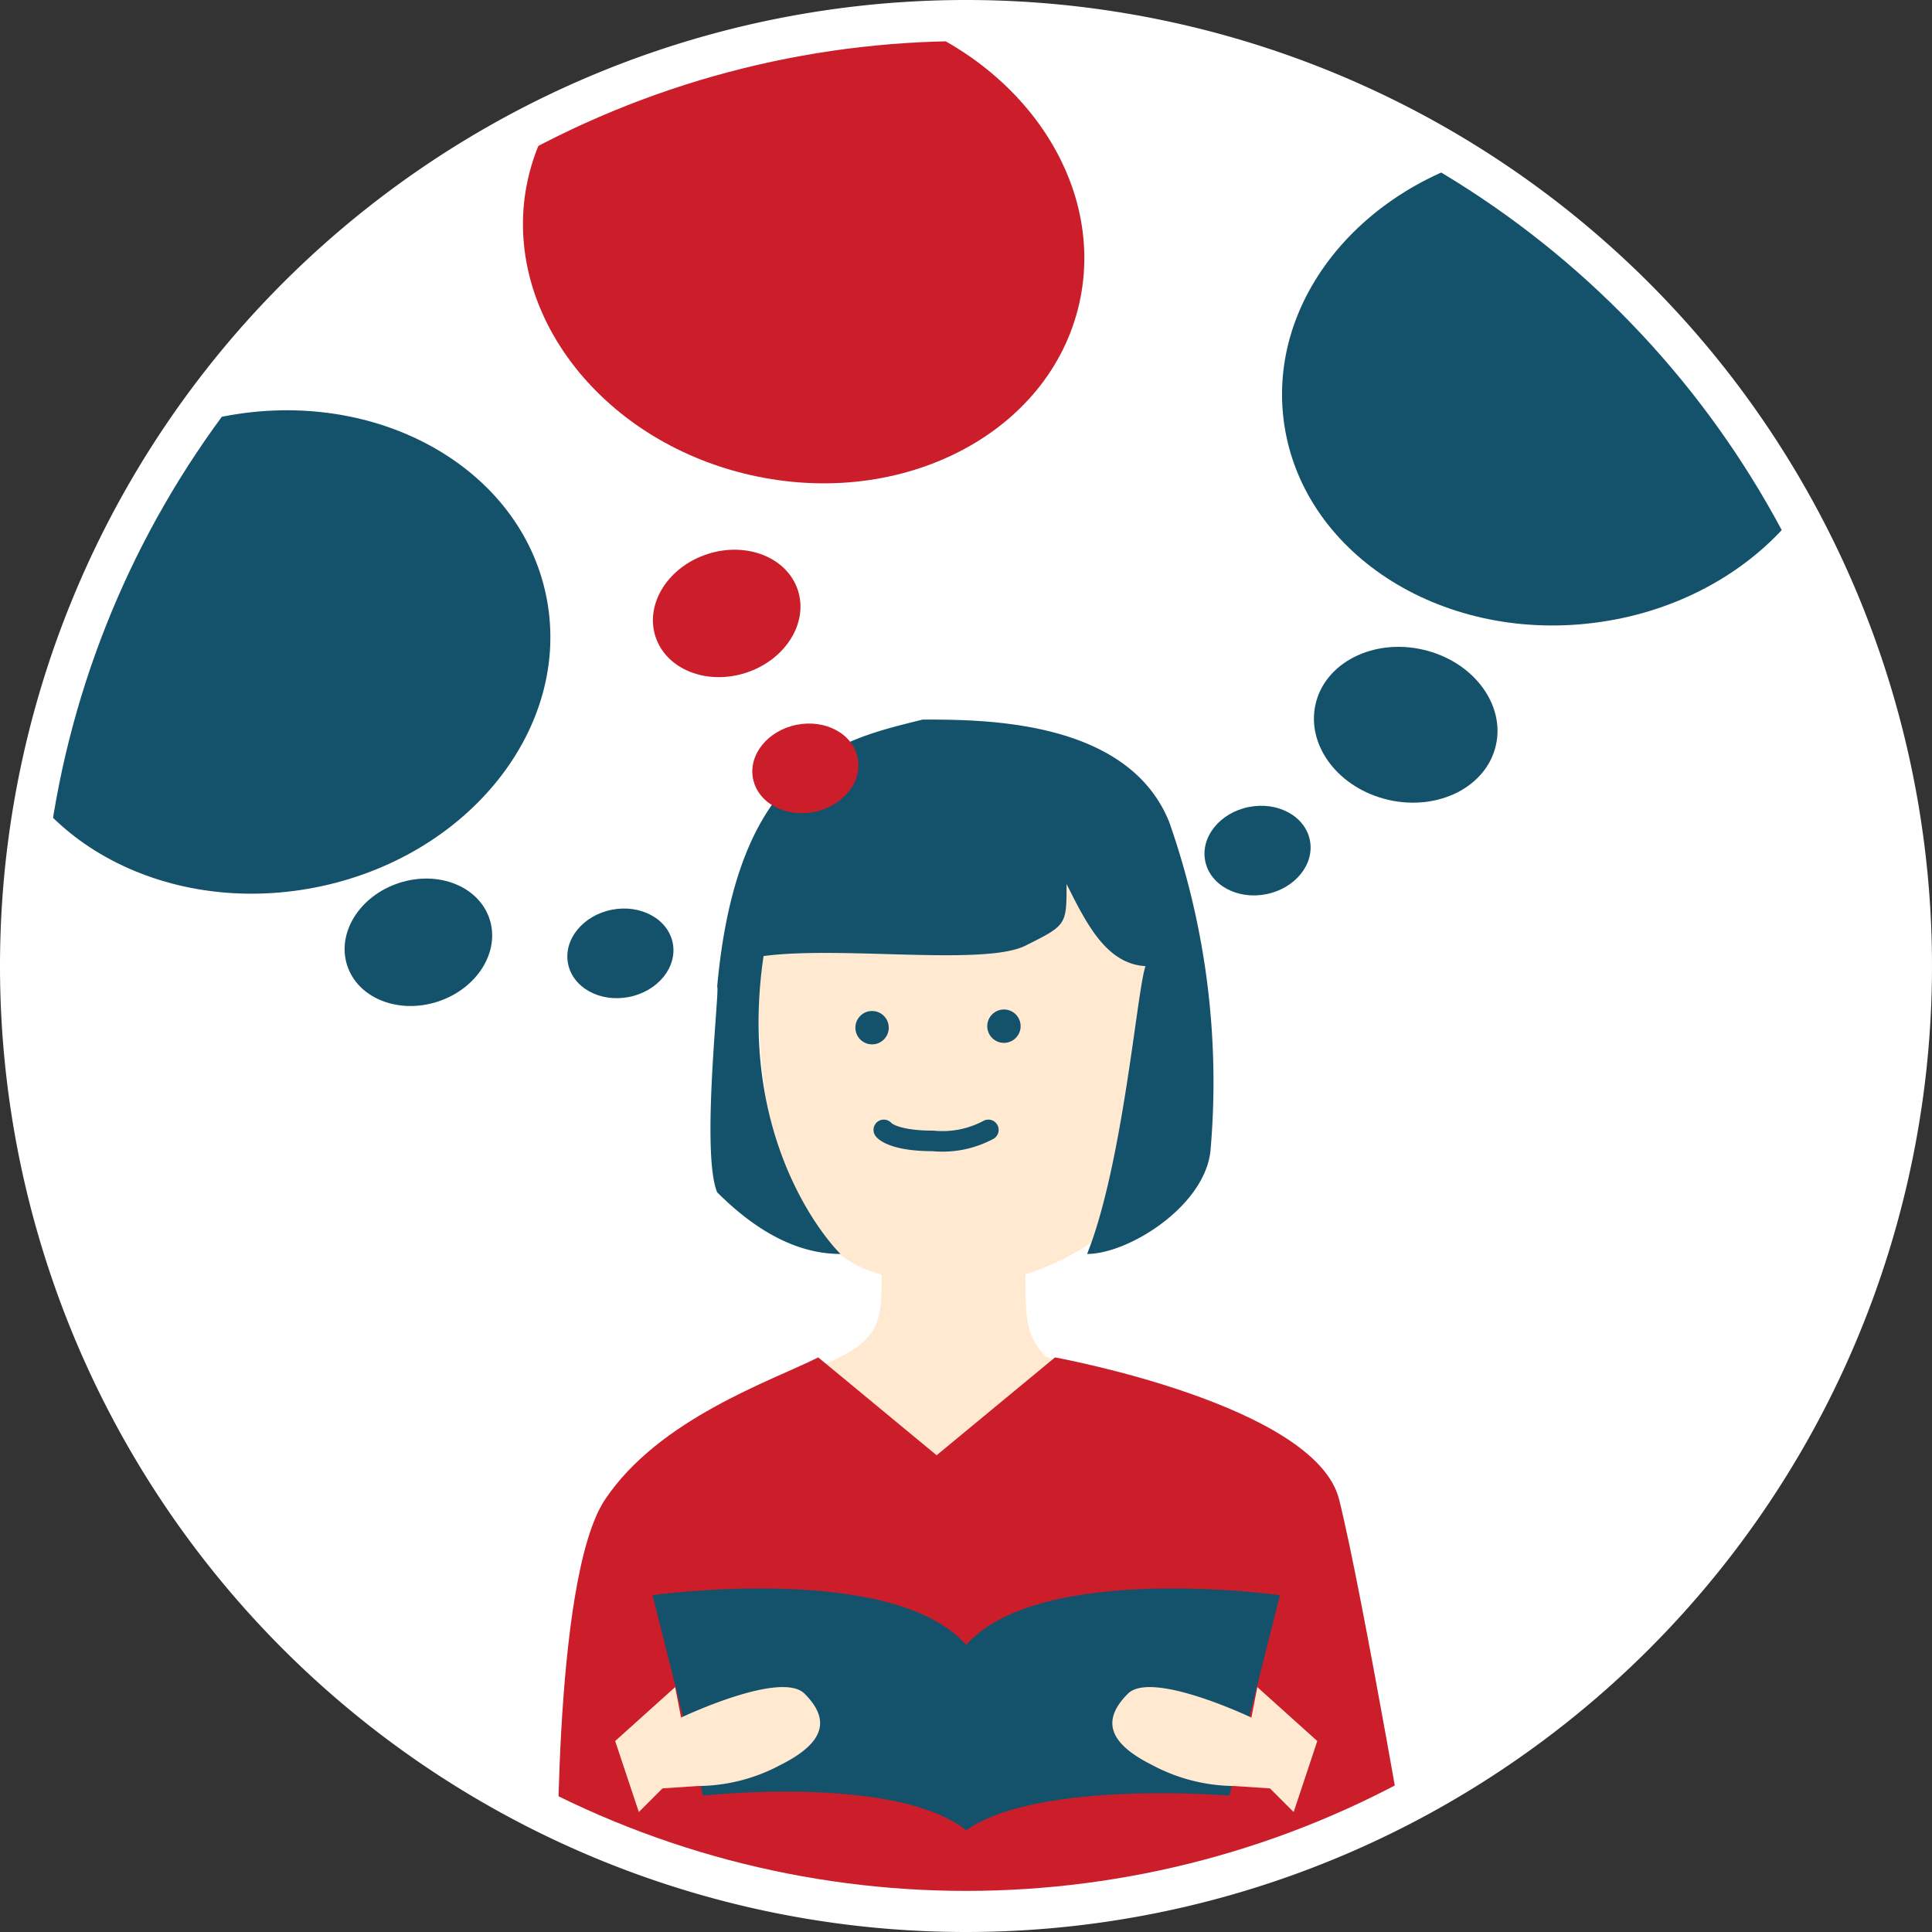 <svg xmlns="http://www.w3.org/2000/svg" xmlns:xlink="http://www.w3.org/1999/xlink" width="94" height="94" viewBox="0 0 94 94">
  <rect x="0" y="0" width="94" height="94" fill="#333333" stroke="none"/>
  <defs>
    <clipPath id="clip-path">
      <circle id="楕円形_73" data-name="楕円形 73" cx="45" cy="45" r="45" transform="translate(1683.607 740.99)" fill="#d4b26f"/>
    </clipPath>
  </defs>
  <g id="after2" transform="translate(-1681.607 -738.99)">
    <path id="楕円形_73-2" data-name="楕円形 73" d="M45,0A45,45,0,1,1,0,45,45,45,0,0,1,45,0Z" transform="translate(1683.607 740.99)" fill="#fff" stroke="#fff" stroke-width="4"/>
    <g id="グループ_703" data-name="グループ 703" clip-path="url(#clip-path)">
      <g id="グループ_702" data-name="グループ 702">
        <path id="パス_357" data-name="パス 357" d="M1726.5,776c5.41-.8,10,2,11,8s3,14-6,17c0,2,0,3,1,4a60.043,60.043,0,0,0,6,2l-11,8-9-8,4-2c2-1,2-2,2-4-4-1-6-6-6-14C1719.5,778,1723.054,776.513,1726.5,776Z" fill="#ffead1"/>
        <circle id="楕円形_76" data-name="楕円形 76" cx="0.812" cy="0.812" r="0.812" transform="translate(1729.641 788.106)" fill="#14526b"/>
        <circle id="楕円形_77" data-name="楕円形 77" cx="0.812" cy="0.812" r="0.812" transform="translate(1723.225 788.179)" fill="#14526b"/>
        <path id="パス_358" data-name="パス 358" d="M1729.695,793.964a4.732,4.732,0,0,1-2.695.536c-2,0-2.393-.536-2.393-.536" fill="none" stroke="#14526b" stroke-linecap="round" stroke-linejoin="round" stroke-width="1"/>
        <path id="パス_359" data-name="パス 359" d="M1721.419,805.034l5.759,4.76,5.76-4.76s12.671,2.3,13.823,6.912,3.739,19.817,3.739,19.817l-41.753-.234s-.322-15.66,2.3-19.583S1719.115,806.186,1721.419,805.034Z" fill="#cb1d2a"/>
        <path id="パス_133" data-name="パス 133" d="M1716.5,787c.146-.049-.8,8.082,0,10q3,3,6,3c-1-1-5-6-3.743-14.493C1722.5,785,1729.5,786,1731.5,785s2-1,2-3c1,2,2,4,4,4-.4-1.357-1,9-3,14,2,0,5.7-2.3,6-5a38.24,38.24,0,0,0-2-16c-2-5-9-5-12-5C1722.5,775,1717.5,776,1716.5,787Z" fill="#14526b"/>
        <path id="パス_360" data-name="パス 360" d="M1715.813,826.354l-2.458-9.751s11.814-1.662,15.322,2.488h-.118c3.509-4.15,15.322-2.488,15.322-2.488l-2.457,9.751s-9.356-.776-12.806,1.687C1725.169,825.317,1715.813,826.354,1715.813,826.354Z" fill="#14526b"/>
        <g id="グループ_701" data-name="グループ 701">
          <path id="パス_361" data-name="パス 361" d="M1742.493,822.558s-4.857-2.315-6.009-1.163-1.152,2.3,1.152,3.456a8.61,8.61,0,0,0,4.031,1.036l1.729.116,1.152,1.152,1.151-3.456-2.918-2.625Z" fill="#ffead1"/>
          <path id="パス_362" data-name="パス 362" d="M1714.743,822.558s4.857-2.315,6.009-1.163,1.152,2.3-1.152,3.456a8.608,8.608,0,0,1-4.031,1.036l-1.728.116-1.152,1.152-1.152-3.456,2.919-2.625Z" fill="#ffead1"/>
        </g>
        <ellipse id="楕円形_154" data-name="楕円形 154" cx="13.75" cy="11.674" rx="13.75" ry="11.674" transform="translate(1742.606 747.844) rotate(-7.165)" fill="#14526b"/>
        <ellipse id="楕円形_155" data-name="楕円形 155" cx="11.674" cy="13.75" rx="11.674" ry="13.75" transform="matrix(0.222, -0.975, 0.975, 0.222, 1704.71, 759.049)" fill="#cb1d2a"/>
        <ellipse id="楕円形_156" data-name="楕円形 156" cx="13.75" cy="11.674" rx="13.75" ry="11.674" transform="translate(1678.96 761.912) rotate(-11.131)" fill="#14526b"/>
        <ellipse id="楕円形_157" data-name="楕円形 157" cx="3.75" cy="4.5" rx="3.75" ry="4.5" transform="matrix(0.222, -0.975, 0.975, 0.222, 1744.781, 776.91)" fill="#14526b"/>
        <ellipse id="楕円形_158" data-name="楕円形 158" cx="3.643" cy="3.036" rx="3.643" ry="3.036" transform="translate(1712.559 767.079) rotate(-18.055)" fill="#cb1d2a"/>
        <ellipse id="楕円形_159" data-name="楕円形 159" cx="3.643" cy="3.036" rx="3.643" ry="3.036" transform="translate(1697.559 783.079) rotate(-18.055)" fill="#14526b"/>
        <ellipse id="楕円形_160" data-name="楕円形 160" cx="2.596" cy="2.163" rx="2.596" ry="2.163" transform="translate(1739.827 778.754) rotate(-11.131)" fill="#14526b"/>
        <ellipse id="楕円形_161" data-name="楕円形 161" cx="2.596" cy="2.163" rx="2.596" ry="2.163" transform="translate(1717.827 774.754) rotate(-11.131)" fill="#cb1d2a"/>
        <ellipse id="楕円形_162" data-name="楕円形 162" cx="2.596" cy="2.163" rx="2.596" ry="2.163" transform="translate(1708.827 783.754) rotate(-11.131)" fill="#14526b"/>
      </g>
    </g>
  </g>
</svg>

